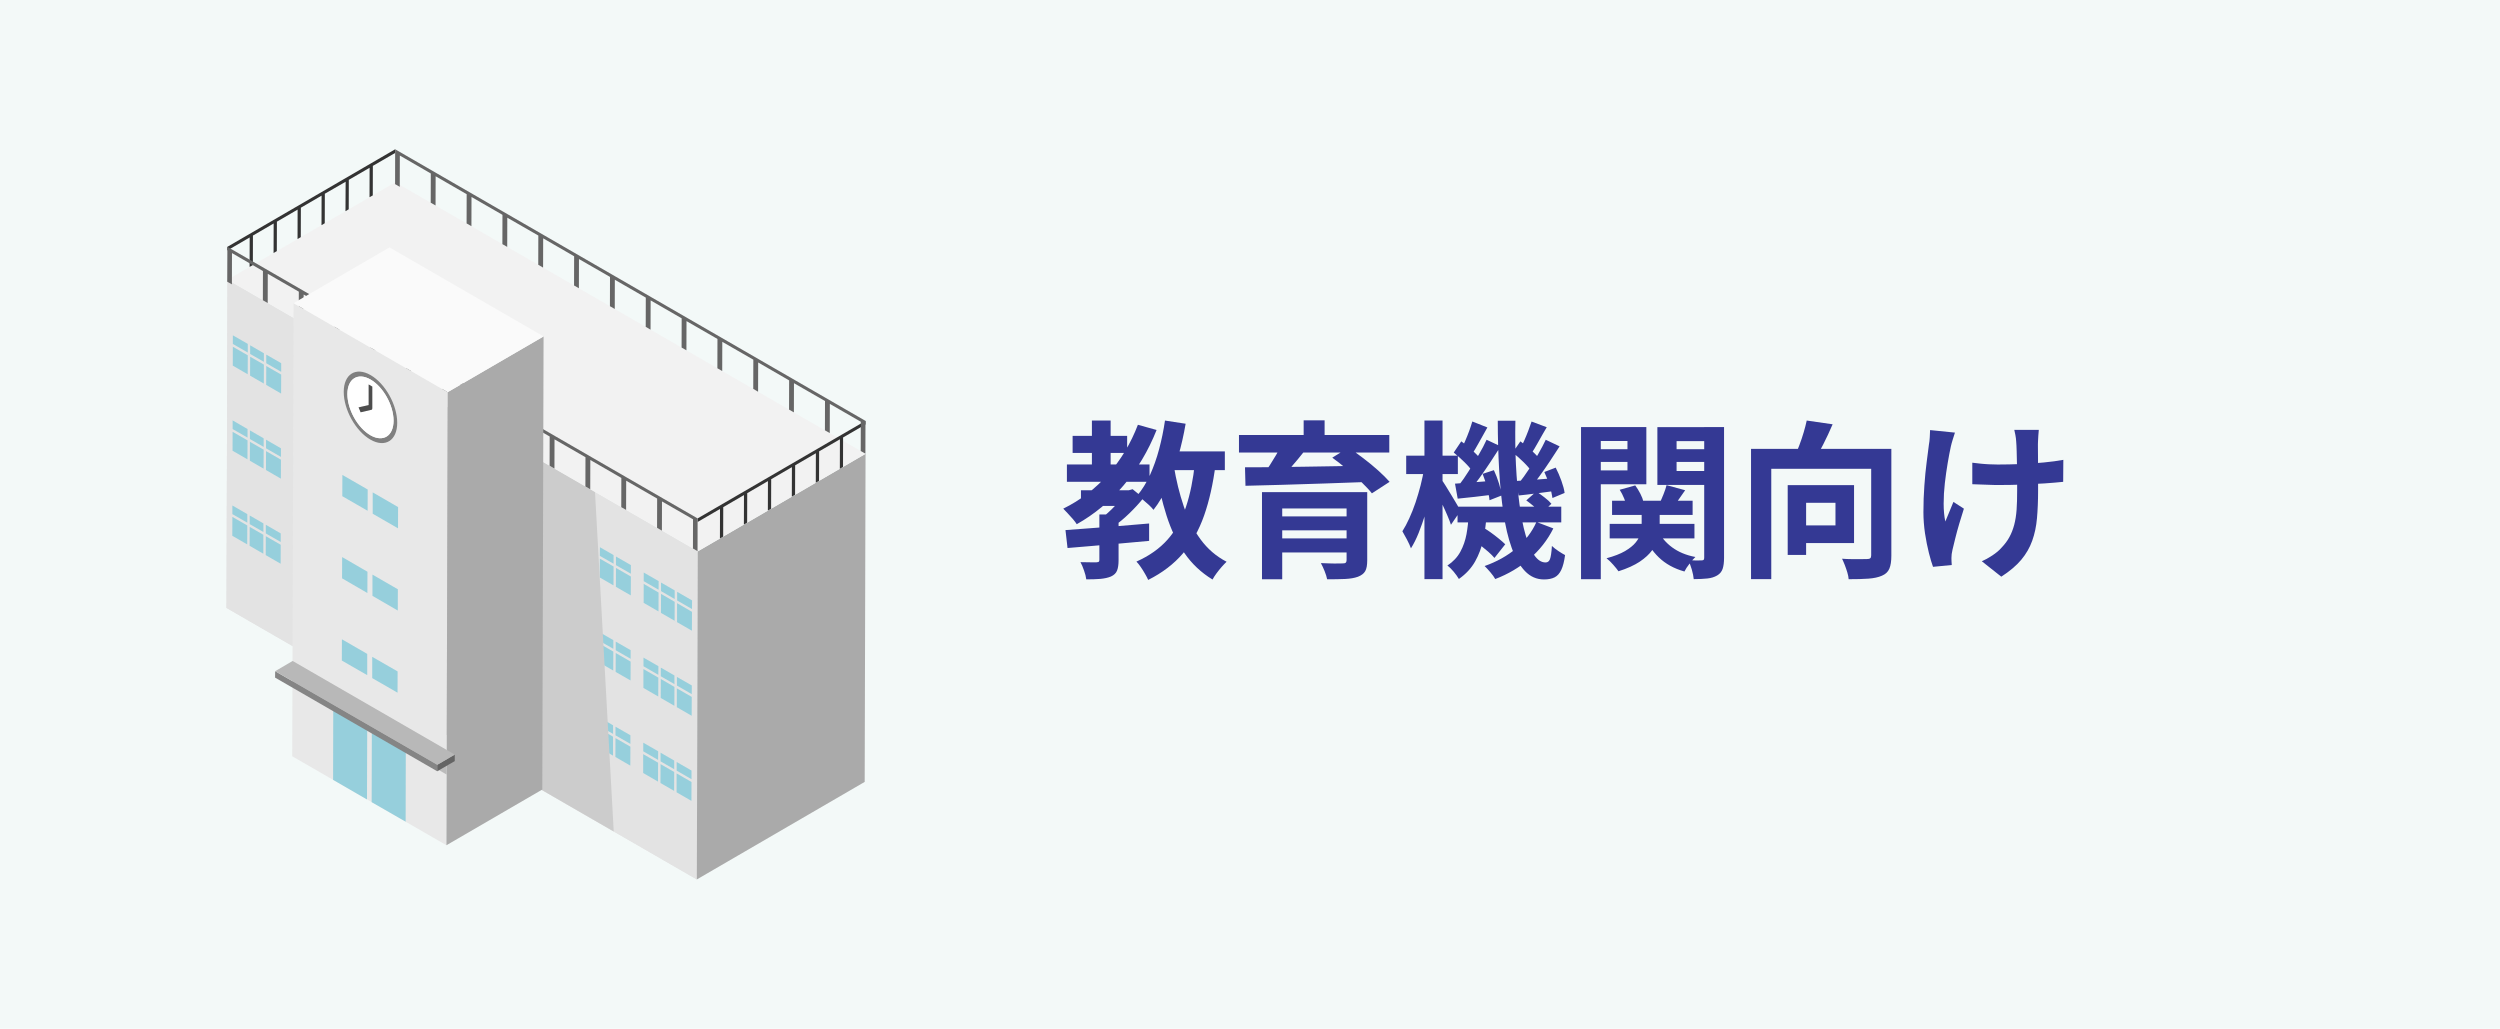 <?xml version="1.0" encoding="UTF-8"?>
<svg id="_レイヤー_2" data-name="レイヤー 2" xmlns="http://www.w3.org/2000/svg" viewBox="0 0 315 129.62">
  <defs>
    <style>
      .cls-1 {
        fill: #96cfdc;
      }

      .cls-2 {
        fill: gray;
      }

      .cls-3 {
        fill: #e3e3e3;
      }

      .cls-4 {
        fill: #aaa;
      }

      .cls-5 {
        fill: #4d4d4d;
      }

      .cls-6 {
        isolation: isolate;
      }

      .cls-7 {
        fill: #343994;
      }

      .cls-8 {
        fill: #fff;
      }

      .cls-9 {
        fill: #646464;
      }

      .cls-10 {
        fill: #666;
      }

      .cls-11 {
        fill: #f3f9f8;
      }

      .cls-12 {
        fill: #fafafa;
      }

      .cls-13 {
        fill: #bbb;
      }

      .cls-14 {
        fill: #b8b8b8;
      }

      .cls-15 {
        fill: #858585;
      }

      .cls-16 {
        fill: #f2f2f2;
      }

      .cls-17 {
        fill: #333;
      }

      .cls-18 {
        fill: #ccc;
        mix-blend-mode: multiply;
      }

      .cls-19 {
        fill: #e8e8e8;
      }
    </style>
  </defs>
  <g id="_レイヤー_1-2" data-name="レイヤー 1">
    <g>
      <rect class="cls-11" width="315" height="129.62"/>
      <g>
        <g>
          <path class="cls-7" d="M143.37,53.52l2.36.66c-1.05,2.64-2.44,4.96-4.16,6.98s-3.69,3.65-5.9,4.89c-.1-.17-.26-.38-.47-.63s-.43-.49-.66-.73-.42-.44-.57-.6c2.16-1.06,4.04-2.5,5.65-4.32,1.61-1.82,2.86-3.9,3.76-6.26ZM134.26,66.79c.89-.07,1.92-.15,3.07-.23,1.16-.09,2.38-.18,3.66-.28,1.28-.1,2.55-.21,3.8-.32v2.19c-1.19.11-2.4.22-3.64.33-1.23.11-2.42.21-3.55.31-1.14.1-2.16.18-3.09.26l-.26-2.26ZM134.43,58.52h10.41v2.19h-10.41v-2.19ZM135.15,54.92h6.87v2.15h-6.87v-2.15ZM138.54,64.82h2.4v5.77c0,.54-.06.97-.19,1.3-.13.33-.38.57-.77.75-.38.16-.83.25-1.33.3-.5.04-1.1.06-1.78.06-.04-.33-.13-.7-.28-1.11-.14-.41-.29-.77-.45-1.06.43.01.84.02,1.23.02h.79c.16-.01.26-.04.3-.08.04-.04.06-.12.06-.23v-5.7ZM136.2,61.77h6.04v1.98h-6.04v-1.98ZM137.58,52.99h2.36v6.62h-2.36v-6.62ZM141.71,61.77h.53l.47-.13,1.36,1.11c-.51.64-1.1,1.28-1.78,1.94s-1.34,1.21-2.01,1.66c-.13-.2-.32-.43-.56-.68-.25-.25-.46-.46-.63-.62.31-.25.64-.55.98-.88.34-.33.66-.68.95-1.03.29-.35.52-.67.69-.96v-.4ZM150.54,58.3l2.62.23c-.31,2.43-.79,4.56-1.44,6.42-.65,1.85-1.54,3.44-2.67,4.78-1.14,1.33-2.6,2.45-4.38,3.34-.08-.2-.21-.45-.38-.74-.17-.3-.35-.59-.55-.88-.2-.29-.38-.52-.55-.69,1.62-.72,2.93-1.65,3.93-2.78,1-1.13,1.77-2.5,2.31-4.11.54-1.61.91-3.46,1.13-5.56ZM146.79,52.99l2.6.4c-.24,1.4-.55,2.78-.94,4.12-.38,1.34-.83,2.58-1.34,3.73s-1.1,2.15-1.77,3c-.13-.17-.32-.37-.56-.6-.25-.23-.51-.45-.78-.68-.27-.23-.5-.4-.7-.53.61-.72,1.14-1.58,1.6-2.58.45-1,.84-2.09,1.15-3.26s.56-2.37.74-3.61ZM147.9,58.71c.3,1.8.71,3.49,1.25,5.08.53,1.58,1.24,2.97,2.12,4.17.88,1.2,1.97,2.14,3.28,2.82-.18.17-.39.39-.62.65-.23.26-.44.53-.65.81-.21.28-.37.54-.5.78-1.43-.87-2.61-1.98-3.54-3.33s-1.68-2.93-2.25-4.71c-.57-1.79-1.03-3.75-1.38-5.87l2.3-.38ZM146.5,56.88h7.83v2.36h-7.83v-2.36Z"/>
          <path class="cls-7" d="M156.11,54.81h18.94v2.21h-18.94v-2.21ZM156.86,58.88c.98,0,2.08,0,3.32-.02,1.23-.01,2.54-.03,3.93-.05,1.38-.02,2.8-.05,4.26-.07,1.45-.03,2.89-.06,4.31-.08l-.13,2.06c-1.86.07-3.74.14-5.64.2-1.9.06-3.71.12-5.42.17-1.71.05-3.23.09-4.56.12l-.06-2.32ZM159.01,62.01h11.47v2.06h-8.92v8.92h-2.55v-10.98ZM161.41,56.16l2.89.75c-.51.65-1.04,1.29-1.6,1.93-.55.63-1.04,1.17-1.47,1.61l-2.04-.7c.27-.34.54-.72.81-1.14.27-.42.53-.84.78-1.27s.46-.82.63-1.17ZM160.56,65.07h10.06v1.75h-10.06v-1.75ZM160.56,67.84h10.04v1.77h-10.04v-1.77ZM164.26,52.96h2.64v2.98h-2.64v-2.98ZM169.67,62.01h2.6v8.6c0,.6-.08,1.05-.25,1.35-.17.3-.48.54-.92.71-.44.16-.98.25-1.62.28-.64.03-1.39.04-2.26.04-.06-.3-.16-.64-.32-1.03-.16-.39-.31-.73-.47-1.01.35.01.72.03,1.11.04.38.01.73.02,1.03.01.31,0,.51-.01.61-.01.2,0,.33-.03.39-.1.06-.06.1-.17.1-.31v-8.58ZM167.86,57.67l2.06-1.28c.58.4,1.2.85,1.86,1.35.66.5,1.28,1.01,1.86,1.53.58.52,1.06,1,1.45,1.44l-2.23,1.45c-.34-.43-.79-.9-1.34-1.44-.55-.53-1.15-1.07-1.8-1.61s-1.27-1.02-1.86-1.45Z"/>
          <path class="cls-7" d="M179.44,59.03l1.32.45c-.13.82-.29,1.69-.49,2.59-.2.9-.43,1.78-.68,2.65s-.54,1.67-.84,2.43c-.3.75-.63,1.4-.97,1.94-.11-.31-.28-.68-.5-1.1-.22-.42-.42-.77-.58-1.05.3-.47.59-1.01.87-1.63.28-.62.55-1.28.79-2,.24-.72.45-1.44.64-2.17.18-.73.33-1.43.45-2.1ZM177.18,57.41h6.51v2.32h-6.51v-2.32ZM179.48,52.99h2.28v19.98h-2.28v-19.98ZM181.63,60.43c.11.14.28.39.51.76.23.36.47.76.73,1.19.26.43.5.83.71,1.19.21.36.36.62.45.78l-1.21,1.77c-.1-.31-.24-.68-.43-1.12s-.38-.88-.6-1.34-.42-.89-.62-1.3c-.2-.4-.35-.73-.47-.99l.92-.94ZM185.05,64.88h2.26c-.07,1.08-.21,2.11-.42,3.11-.21.99-.55,1.91-1.03,2.76s-1.16,1.58-2.04,2.2c-.16-.27-.37-.57-.65-.91-.28-.33-.54-.59-.8-.78.72-.48,1.27-1.06,1.64-1.75.37-.68.62-1.42.77-2.21.14-.79.23-1.6.28-2.43ZM183.18,57.01l.94-1.4c.44.31.9.68,1.37,1.11.47.43.83.81,1.07,1.15l-1,1.58c-.23-.35-.57-.76-1.04-1.22-.47-.46-.92-.86-1.34-1.2ZM183.33,60.94c.64-.04,1.37-.1,2.2-.16.83-.06,1.69-.13,2.59-.2l.04,1.74c-.78.1-1.55.19-2.31.28-.76.08-1.49.16-2.18.23l-.34-1.89ZM183.65,63.84h13.07v1.98h-13.07v-1.98ZM187.31,55.41l1.77.83c-.4.62-.82,1.28-1.28,1.97-.45.69-.91,1.35-1.36,1.98-.45.63-.89,1.19-1.3,1.67l-1.32-.72c.4-.51.81-1.1,1.23-1.77s.84-1.35,1.25-2.04.74-1.33,1.01-1.92ZM185.52,53.11l1.89.75c-.34.6-.68,1.21-1.03,1.84s-.66,1.17-.95,1.61l-1.36-.6c.17-.33.35-.7.53-1.12s.36-.85.52-1.29c.16-.44.29-.84.39-1.19ZM185.4,67.88l1.28-1.53c.35.2.72.43,1.1.7s.73.54,1.06.81c.33.27.61.51.82.72l-1.36,1.72c-.2-.24-.46-.5-.79-.79-.33-.28-.67-.57-1.04-.86s-.72-.55-1.06-.78ZM186.8,59.71l1.43-.47c.24.51.45,1.07.64,1.67.18.6.3,1.11.34,1.52l-1.53.6c-.04-.44-.15-.97-.31-1.6-.16-.62-.35-1.2-.56-1.72ZM193.59,65.77l2.13.81c-.74,1.48-1.74,2.75-3,3.83-1.26,1.08-2.7,1.93-4.32,2.55-.13-.24-.33-.52-.61-.85-.28-.33-.52-.59-.73-.79,1.53-.54,2.86-1.28,3.99-2.23,1.13-.95,1.98-2.06,2.54-3.32ZM188.71,53.01h2.23c-.04,1.94-.02,3.8.07,5.58.09,1.77.24,3.41.44,4.91.2,1.5.45,2.79.77,3.89.31,1.1.68,1.96,1.1,2.56.42.61.89.92,1.42.92.26,0,.44-.13.55-.4s.2-.83.25-1.68c.24.23.52.44.83.65.31.21.59.37.83.5-.11.81-.27,1.43-.48,1.87-.21.44-.48.75-.83.93-.35.18-.8.27-1.35.27-.92,0-1.72-.35-2.39-1.05-.67-.7-1.23-1.68-1.68-2.94-.45-1.25-.79-2.72-1.04-4.4s-.43-3.5-.54-5.47-.17-4-.17-6.12ZM190.61,57.01l.96-1.4c.44.31.9.68,1.37,1.11s.83.81,1.05,1.15l-.98,1.58c-.23-.35-.57-.76-1.04-1.22-.47-.46-.92-.86-1.36-1.2ZM190.99,60.6c.65-.03,1.38-.07,2.19-.14.81-.06,1.66-.13,2.55-.2l.04,1.62c-.78.1-1.54.2-2.28.3-.74.1-1.45.18-2.13.25l-.38-1.83ZM194.76,55.41l1.75.83c-.38.6-.79,1.22-1.22,1.87s-.87,1.28-1.3,1.87c-.43.6-.84,1.12-1.22,1.58l-1.34-.75c.38-.47.78-1.02,1.19-1.65.41-.63.81-1.28,1.19-1.94.38-.66.7-1.27.96-1.82ZM192.97,53.11l1.92.72c-.35.6-.71,1.21-1.05,1.83s-.66,1.15-.95,1.58l-1.36-.62c.17-.33.34-.69.52-1.1.18-.4.35-.82.51-1.24s.3-.82.42-1.17ZM192.31,63.05l1.26-1.11c.34.21.7.46,1.06.75.37.28.65.55.85.79l-1.32,1.21c-.18-.24-.46-.52-.82-.83-.36-.31-.71-.58-1.03-.81ZM194.59,59.47l1.43-.55c.27.53.51,1.08.72,1.67.21.59.35,1.1.4,1.52l-1.53.64c-.06-.44-.18-.97-.37-1.58-.19-.62-.41-1.18-.65-1.69Z"/>
          <path class="cls-7" d="M199.21,53.81h2.49v19.17h-2.49v-19.17ZM200.48,56.6h5.34v1.6h-5.34v-1.6ZM200.72,53.81h6.72v7.21h-6.72v-1.75h4.34v-3.7h-4.34v-1.77ZM206.84,63.96h2.28v2.3c0,.5-.07,1.01-.2,1.53-.14.53-.38,1.04-.75,1.54-.36.5-.88.98-1.56,1.44-.68.45-1.57.86-2.68,1.21-.16-.23-.38-.5-.67-.83s-.57-.6-.84-.81c.96-.25,1.74-.56,2.33-.9.59-.35,1.04-.71,1.34-1.08.31-.38.51-.75.61-1.12.1-.37.15-.72.15-1.04v-2.23ZM202.82,66.01h10.68v1.83h-10.68v-1.83ZM203.12,63.09h10.15v1.79h-10.15v-1.79ZM204.08,61.71l1.96-.55c.23.31.44.66.64,1.04.2.38.33.73.4,1.04l-2.09.6c-.07-.3-.19-.64-.35-1.04s-.35-.76-.56-1.09ZM208.91,66.82c.38.84.97,1.55,1.77,2.14s1.77,1,2.94,1.22c-.23.21-.48.5-.75.86-.28.36-.49.68-.63.97-1.31-.37-2.38-.96-3.23-1.78-.85-.82-1.5-1.82-1.94-3.01l1.85-.4ZM216.04,53.81v1.77h-4.79v3.77h4.79v1.75h-7.21v-7.28h7.21ZM209.99,61.13l2.34.64c-.3.41-.58.81-.84,1.2-.26.39-.5.73-.71,1.03l-1.68-.58c.17-.34.34-.73.51-1.16.17-.43.3-.81.38-1.14ZM210.29,56.6h5.36v1.6h-5.36v-1.6ZM214.72,53.81h2.51v16.47c0,.58-.06,1.05-.18,1.4-.12.35-.35.63-.69.83-.34.2-.75.33-1.23.38s-1.06.08-1.72.08c-.03-.34-.11-.74-.24-1.2-.14-.46-.28-.85-.44-1.18.34.01.68.02,1.01.03.33,0,.55,0,.65-.01.14,0,.23-.03.28-.08.04-.06.06-.15.06-.28v-16.45Z"/>
          <path class="cls-7" d="M220.63,56.56h16.02v2.51h-13.47v13.9h-2.55v-16.41ZM225.25,61.13h2.32v8.79h-2.32v-8.79ZM227.66,52.99l3.25.47c-.37.87-.76,1.71-1.18,2.53-.42.82-.8,1.52-1.14,2.08l-2.47-.53c.2-.44.4-.92.6-1.45.2-.52.38-1.06.54-1.6s.29-1.04.39-1.51ZM226.25,61.13h7.36v7.3h-7.36v-2.23h5.02v-2.85h-5.02v-2.21ZM235.76,56.56h2.55v13.47c0,.68-.08,1.22-.25,1.62s-.48.7-.94.89c-.45.2-1.02.32-1.7.37s-1.51.07-2.49.07c-.01-.24-.07-.52-.16-.83-.09-.31-.2-.62-.32-.94-.12-.31-.24-.58-.35-.81.43.03.85.05,1.27.05.42,0,.8,0,1.14,0s.58-.01.72-.01c.2,0,.34-.03.42-.1.08-.06.12-.19.12-.37v-13.43Z"/>
          <path class="cls-7" d="M246.32,54.52c-.08.26-.18.55-.28.88-.1.33-.18.61-.23.84-.13.58-.26,1.28-.4,2.1s-.26,1.66-.36,2.54c-.1.88-.15,1.74-.15,2.58s.07,1.59.21,2.25c.14-.33.3-.72.49-1.18s.36-.89.53-1.29l1.32.85c-.2.61-.39,1.24-.58,1.88s-.36,1.26-.5,1.83c-.14.58-.26,1.07-.36,1.48-.04.16-.07.34-.1.54-.02.21-.03.37-.03.5,0,.1,0,.23.01.4,0,.17.02.33.03.47l-2.36.23c-.16-.42-.33-1.01-.52-1.75-.19-.75-.35-1.57-.49-2.47-.13-.9-.2-1.79-.2-2.67,0-1.16.04-2.28.12-3.36s.17-2.06.29-2.95.21-1.61.28-2.18c.06-.3.09-.61.11-.95.01-.33.03-.63.04-.9l3.15.32ZM248.51,58.3c.34.04.69.08,1.04.12s.71.06,1.07.08c.36.02.73.03,1.1.03.92,0,1.89-.02,2.89-.06,1.01-.04,1.98-.11,2.92-.2.94-.09,1.75-.2,2.45-.33l-.02,2.77c-.67.07-1.45.14-2.36.2-.91.06-1.86.11-2.86.15s-1.98.05-2.95.05c-.3,0-.64,0-1.02-.02-.38-.01-.77-.03-1.15-.04-.38-.01-.75-.03-1.11-.04v-2.7ZM256.89,54.16c-.03.23-.05.46-.06.71s-.03.49-.04.73c-.01.2-.02.5-.01.9,0,.4.01.86.01,1.36v1.53c0,.52,0,1,.01,1.44,0,.44,0,.78,0,1.02,0,1.26-.05,2.41-.14,3.44-.09,1.03-.29,1.98-.6,2.84-.31.87-.77,1.67-1.38,2.4s-1.46,1.45-2.52,2.13l-2.45-1.94c.4-.17.84-.42,1.32-.73.48-.32.87-.64,1.15-.97.41-.43.75-.87,1-1.34.26-.47.46-.99.61-1.55.15-.57.25-1.2.3-1.89.05-.69.07-1.5.07-2.4v-1.45c0-.58,0-1.18-.02-1.81-.01-.62-.03-1.2-.04-1.73-.01-.53-.04-.94-.06-1.22-.01-.27-.05-.54-.1-.81-.05-.27-.1-.49-.14-.66h3.09Z"/>
        </g>
        <g>
          <g class="cls-6">
            <g>
              <polygon class="cls-3" points="87.92 69.47 87.8 110.81 28.54 76.6 28.66 35.25 87.92 69.47"/>
              <polygon class="cls-3" points="87.92 69.47 87.8 110.81 28.54 76.6 28.66 35.25 87.92 69.47"/>
              <g>
                <polygon class="cls-1" points="33.55 45.77 35.43 46.85 35.43 45.76 33.55 44.68 33.55 45.77"/>
                <polygon class="cls-1" points="31.52 44.95 31.51 47.33 31.21 47.16 31.22 44.77 29.34 43.69 29.34 43.34 31.22 44.42 31.22 43.33 29.34 42.25 29.33 46.07 33.24 48.33 33.25 45.94 31.52 44.95"/>
                <polygon class="cls-1" points="33.25 45.59 33.25 44.51 31.52 43.51 31.52 44.6 33.25 45.59"/>
                <polygon class="cls-1" points="33.54 48.5 35.42 49.59 35.43 47.2 33.55 46.12 33.54 48.5"/>
                <polygon class="cls-1" points="41.25 52.95 43.12 54.03 43.13 51.65 41.25 50.57 41.25 52.95"/>
                <polygon class="cls-1" points="40.95 50.39 39.23 49.4 39.22 51.78 41.13 52.88 40.94 52.77 40.95 50.39"/>
                <polygon class="cls-1" points="38.92 49.22 37.05 48.14 37.05 47.79 38.92 48.87 38.93 47.78 37.05 46.7 37.04 50.52 39.19 51.76 38.91 51.6 38.92 49.22"/>
                <polygon class="cls-1" points="40.95 50.04 40.95 48.95 39.23 47.96 39.23 49.05 40.95 50.04"/>
                <polygon class="cls-1" points="41.26 50.22 43.13 51.3 43.14 50.21 41.26 49.13 41.26 50.22"/>
                <polygon class="cls-1" points="48.66 54.49 48.66 53.4 46.93 52.41 46.93 53.49 48.66 54.49"/>
                <polygon class="cls-1" points="48.95 57.4 50.83 58.48 50.84 56.1 48.96 55.02 48.95 57.4"/>
                <polygon class="cls-1" points="48.66 54.84 46.93 53.84 46.92 56.23 48.87 57.35 48.65 57.22 48.66 54.84"/>
                <polygon class="cls-1" points="50.84 55.75 50.84 54.66 48.96 53.58 48.96 54.67 50.84 55.75"/>
                <polygon class="cls-1" points="44.74 54.97 45.74 55.54 46.73 56.12 46.62 56.05 46.63 53.67 44.75 52.58 44.75 52.24 46.63 53.32 46.63 52.23 45.75 51.72 44.75 51.15 44.74 54.97"/>
                <polygon class="cls-1" points="85.01 75.48 85.01 74.39 83.29 73.4 83.29 74.48 85.01 75.48"/>
                <polygon class="cls-1" points="81.11 73.57 81.11 73.23 82.98 74.31 82.99 73.22 81.11 72.14 81.1 75.96 82.97 77.04 82.98 74.66 81.11 73.57"/>
                <polygon class="cls-1" points="85.31 78.39 85 78.21 85.01 75.83 83.29 74.83 83.28 77.22 83.1 77.12 87.18 79.47 87.19 77.09 85.31 76 85.31 78.39"/>
                <polygon class="cls-1" points="85.32 75.66 87.19 76.74 87.2 75.65 85.32 74.57 85.32 75.66"/>
                <polygon class="cls-1" points="75.58 70.39 75.57 72.77 75.41 72.67 77.3 73.76 77.31 71.38 75.58 70.39"/>
                <polygon class="cls-1" points="77.61 71.21 79.49 72.29 79.49 71.2 77.61 70.12 77.61 71.21"/>
                <polygon class="cls-1" points="77.6 73.94 77.43 73.84 79.48 75.02 79.49 72.64 77.61 71.56 77.6 73.94"/>
                <polygon class="cls-1" points="77.31 71.03 77.31 69.94 75.59 68.95 75.58 70.04 77.31 71.03"/>
                <polygon class="cls-1" points="73.4 69.13 73.39 71.51 75.27 72.59 75.28 70.21 73.4 69.13"/>
                <polygon class="cls-1" points="75.28 69.86 75.28 68.77 73.4 67.69 73.4 68.85 73.4 68.78 75.28 69.86"/>
                <polygon class="cls-1" points="69.9 69.49 69.81 69.44 70.78 70 71.78 70.58 71.78 68.19 69.9 67.11 69.9 69.49"/>
                <polygon class="cls-1" points="69.91 66.76 71.78 67.84 71.79 66.75 70.79 66.18 69.91 65.67 69.91 66.76"/>
                <polygon class="cls-1" points="65.7 64.68 65.69 67.06 67.57 68.14 67.57 65.76 65.7 64.68"/>
                <polygon class="cls-1" points="67.88 65.94 67.87 68.32 69.59 69.32 69.6 66.93 67.88 65.94"/>
                <polygon class="cls-1" points="69.6 66.58 69.61 65.5 67.88 64.5 67.88 65.59 69.6 66.58"/>
                <polygon class="cls-1" points="67.57 65.41 67.58 64.32 65.7 63.24 65.7 64.4 65.7 64.33 67.57 65.41"/>
                <polygon class="cls-1" points="33.51 59.22 33.21 59.05 33.22 56.66 31.49 55.67 31.48 58.05 31.18 57.88 31.19 55.49 29.31 54.41 29.3 56.79 35.39 60.31 35.4 57.92 33.52 56.84 33.51 59.22"/>
                <polygon class="cls-1" points="31.19 54.06 29.31 52.97 29.31 54.06 31.19 55.14 31.19 54.06"/>
                <polygon class="cls-1" points="33.22 56.31 33.22 55.23 31.49 54.23 31.49 55.32 33.22 56.31"/>
                <polygon class="cls-1" points="33.52 56.49 35.4 57.57 35.4 56.49 33.52 55.4 33.52 56.49"/>
                <polygon class="cls-1" points="41.22 63.67 43.09 64.75 43.1 62.37 41.22 61.29 41.22 63.67"/>
                <polygon class="cls-1" points="41.23 60.94 43.1 62.02 43.1 60.93 41.23 59.85 41.23 60.94"/>
                <polygon class="cls-1" points="38.9 58.5 37.02 57.42 37.02 58.51 38.89 59.59 38.9 58.5"/>
                <polygon class="cls-1" points="40.92 60.76 40.92 59.68 39.2 58.68 39.2 59.77 40.92 60.76"/>
                <polygon class="cls-1" points="40.92 61.11 39.2 60.12 39.19 62.5 38.88 62.32 38.89 59.94 37.01 58.86 37.01 61.24 41.21 63.67 40.91 63.5 40.92 61.11"/>
                <polygon class="cls-1" points="44.71 65.69 45.71 66.27 46.59 66.77 46.6 64.39 44.72 63.31 44.72 62.96 46.6 64.04 46.6 62.95 45.72 62.45 44.72 61.87 44.71 65.69"/>
                <polygon class="cls-1" points="48.62 65.56 46.9 64.56 46.89 66.95 48.77 68.03 48.62 67.94 48.62 65.56"/>
                <polygon class="cls-1" points="48.63 65.21 48.63 64.12 46.9 63.13 46.9 64.22 48.63 65.21"/>
                <polygon class="cls-1" points="50.81 66.47 50.81 65.38 48.93 64.3 48.93 65.39 50.81 66.47"/>
                <polygon class="cls-1" points="48.92 68.12 50.8 69.2 50.81 66.82 48.93 65.74 48.92 68.12"/>
                <polygon class="cls-1" points="83.26 85.55 83.25 87.94 84.97 88.93 84.98 86.55 83.26 85.55"/>
                <polygon class="cls-1" points="85.28 89.11 85.15 89.03 87.15 90.19 87.16 87.81 85.28 86.73 85.28 89.11"/>
                <polygon class="cls-1" points="85.29 86.38 87.16 87.46 87.17 86.37 85.29 85.29 85.29 86.38"/>
                <polygon class="cls-1" points="84.98 86.2 84.98 85.11 83.26 84.12 83.26 85.21 84.98 86.2"/>
                <polygon class="cls-1" points="81.07 84.3 81.07 86.68 82.94 87.76 82.95 85.38 81.07 84.3"/>
                <polygon class="cls-1" points="82.95 85.03 82.96 83.94 81.08 82.86 81.08 84.02 81.08 83.95 82.95 85.03"/>
                <polygon class="cls-1" points="75.25 80.58 75.25 79.49 73.37 78.41 73.37 79.58 73.37 79.5 75.25 80.58"/>
                <polygon class="cls-1" points="77.58 81.93 79.46 83.01 79.46 81.92 77.58 80.84 77.58 81.93"/>
                <polygon class="cls-1" points="75.25 80.93 73.37 79.85 73.36 82.23 75.31 83.35 75.24 83.31 75.25 80.93"/>
                <polygon class="cls-1" points="75.55 81.11 75.54 83.49 77.27 84.49 77.28 82.1 75.55 81.11"/>
                <polygon class="cls-1" points="77.28 81.75 77.28 80.66 75.56 79.67 75.55 80.76 77.28 81.75"/>
                <polygon class="cls-1" points="77.57 84.66 79.45 85.74 79.46 83.36 77.58 82.28 77.57 84.66"/>
                <polygon class="cls-1" points="69.57 77.3 69.57 76.22 67.85 75.22 67.85 76.31 69.57 77.3"/>
                <polygon class="cls-1" points="67.85 76.66 67.84 79.04 69.56 80.04 69.57 77.65 67.85 76.66"/>
                <polygon class="cls-1" points="69.87 80.21 70.75 80.72 71.74 81.3 71.75 78.91 69.87 77.83 69.87 80.21"/>
                <polygon class="cls-1" points="69.88 77.48 71.75 78.56 71.76 77.48 70.76 76.9 69.88 76.39 69.88 77.48"/>
                <polygon class="cls-1" points="65.67 75.4 65.67 75.05 67.54 76.13 67.55 75.05 65.67 73.96 65.66 77.78 67.54 78.87 67.54 76.48 65.67 75.4"/>
                <polygon class="cls-1" points="31.16 65.86 31.16 64.78 29.28 63.69 29.28 64.85 29.28 64.78 31.16 65.86"/>
                <polygon class="cls-1" points="33.19 67.03 33.19 65.95 31.46 64.95 31.46 66.04 33.19 67.03"/>
                <polygon class="cls-1" points="33.48 69.94 33.18 69.77 33.18 67.38 31.46 66.39 31.45 68.77 31.15 68.6 31.16 66.21 29.28 65.13 29.27 67.51 35.36 71.03 35.37 68.64 33.49 67.56 33.48 69.94"/>
                <polygon class="cls-1" points="33.49 67.21 35.37 68.29 35.37 67.21 33.49 66.12 33.49 67.21"/>
                <polygon class="cls-1" points="41.19 74.39 40.88 74.22 40.89 71.83 39.17 70.84 39.16 73.22 38.85 73.05 38.86 70.66 36.98 69.58 36.98 71.96 43.06 75.48 43.07 73.09 41.19 72.01 41.19 74.39"/>
                <polygon class="cls-1" points="40.89 71.48 40.89 70.4 39.17 69.4 39.17 70.49 40.89 71.48"/>
                <polygon class="cls-1" points="41.19 71.66 43.07 72.74 43.07 71.66 41.2 70.57 41.19 71.66"/>
                <polygon class="cls-1" points="38.86 70.31 38.86 69.22 36.99 68.14 36.99 69.3 36.99 69.23 38.86 70.31"/>
                <polygon class="cls-1" points="48.6 75.93 48.6 74.84 46.87 73.85 46.87 74.94 48.6 75.93"/>
                <polygon class="cls-1" points="50.78 77.19 50.78 76.1 48.9 75.02 48.9 76.11 50.78 77.19"/>
                <polygon class="cls-1" points="44.69 73.68 46.57 74.76 46.57 73.67 45.69 73.17 44.69 72.59 44.69 73.68"/>
                <polygon class="cls-1" points="48.89 78.84 48.59 78.66 48.59 76.28 46.87 75.29 46.86 77.67 46.56 77.49 46.57 75.11 44.69 74.03 44.68 76.41 45.68 76.99 50.77 79.92 50.78 77.54 48.9 76.46 48.89 78.84"/>
                <polygon class="cls-1" points="83.23 96.28 83.22 98.66 84.94 99.65 84.95 97.27 83.23 96.28"/>
                <polygon class="cls-1" points="82.92 96.1 81.04 95.02 81.04 97.4 82.94 98.5 82.91 98.48 82.92 96.1"/>
                <polygon class="cls-1" points="85.25 99.83 87.12 100.91 87.13 98.53 85.25 97.45 85.25 99.83"/>
                <polygon class="cls-1" points="85.26 97.1 87.13 98.18 87.13 97.09 85.26 96.01 85.26 97.1"/>
                <polygon class="cls-1" points="82.92 95.75 82.93 94.66 81.05 93.58 81.05 94.74 81.05 94.67 82.92 95.75"/>
                <polygon class="cls-1" points="84.95 96.92 84.95 95.83 83.23 94.84 83.23 95.93 84.95 96.92"/>
                <polygon class="cls-1" points="73.34 90.57 73.34 90.22 75.22 91.3 75.22 90.21 73.34 89.13 73.33 92.95 75.21 94.03 75.22 91.65 73.34 90.57"/>
                <polygon class="cls-1" points="77.25 92.47 77.25 91.39 75.52 90.39 75.52 91.48 77.25 92.47"/>
                <polygon class="cls-1" points="77.55 92.65 79.43 93.73 79.43 92.64 77.55 91.56 77.55 92.65"/>
                <polygon class="cls-1" points="77.54 95.38 79.42 96.47 79.43 94.08 77.55 93 77.54 95.38"/>
                <polygon class="cls-1" points="75.52 91.83 75.51 94.21 77.24 95.21 77.24 92.82 75.52 91.83"/>
                <polygon class="cls-1" points="65.63 86.12 65.64 85.77 67.51 86.85 67.52 85.77 65.64 84.68 65.63 88.5 67.5 89.59 67.51 87.2 65.63 86.12"/>
                <polygon class="cls-1" points="67.82 87.38 67.81 89.76 69.53 90.76 69.54 88.37 67.82 87.38"/>
                <polygon class="cls-1" points="69.54 88.02 69.54 86.94 67.82 85.94 67.82 87.03 69.54 88.02"/>
                <polygon class="cls-1" points="69.84 90.93 70.72 91.44 71.71 92.02 71.72 89.63 69.84 88.55 69.84 90.93"/>
                <polygon class="cls-1" points="69.85 88.2 71.72 89.28 71.73 88.2 70.73 87.62 69.85 87.11 69.85 88.2"/>
              </g>
              <polygon class="cls-18" points="74.97 61.99 51.13 48.23 51.13 89.64 77.33 104.77 74.97 61.99"/>
            </g>
            <polygon class="cls-4" points="87.92 69.47 109.06 57.18 108.95 98.52 87.8 110.81 87.92 69.47"/>
            <polygon class="cls-16" points="28.66 35.25 49.81 22.97 109.06 57.18 87.92 69.47 28.66 35.25"/>
          </g>
          <g class="cls-6">
            <polygon class="cls-17" points="46.98 20.9 49.79 19.27 49.79 18.81 28.65 31.1 28.64 31.56 31.46 29.92 31.45 33.63 31.86 33.4 31.87 29.68 34.48 28.16 34.47 31.88 34.88 31.64 34.89 27.93 37.5 26.41 37.49 30.12 37.9 29.88 37.91 26.17 40.52 24.65 40.51 28.37 40.92 28.13 40.93 24.41 43.55 22.9 43.53 26.61 43.94 26.37 43.95 22.66 46.57 21.14 46.56 24.85 46.97 24.62 46.98 20.9"/>
            <polygon class="cls-17" points="87.9 65.32 87.9 65.77 90.72 64.13 90.71 67.85 91.12 67.61 91.13 63.9 93.74 62.38 93.73 66.09 94.14 65.85 94.15 62.14 96.76 60.62 96.75 64.33 97.16 64.1 97.17 60.38 99.78 58.86 99.77 62.58 100.18 62.34 100.19 58.63 102.8 57.11 102.79 60.82 103.2 60.59 103.21 56.87 105.83 55.35 105.82 59.07 106.22 58.83 106.23 55.12 109.05 53.48 109.05 53.03 87.9 65.32"/>
            <polygon class="cls-10" points="109.05 53.03 49.79 18.81 49.78 23.2 50.37 23.54 50.37 23.29 49.81 22.97 50.37 23.29 50.38 19.6 54.28 21.86 54.27 25.54 54.88 25.89 54.89 22.21 58.8 24.47 58.79 28.15 59.4 28.5 59.41 24.82 63.31 27.07 63.3 30.76 63.91 31.11 63.92 27.43 67.83 29.68 67.82 33.36 68.43 33.72 68.44 30.03 72.34 32.29 72.33 35.97 72.94 36.32 72.95 32.64 76.86 34.89 76.85 38.58 77.46 38.93 77.47 35.25 81.37 37.5 81.36 41.18 81.97 41.54 81.98 37.85 85.89 40.11 85.88 43.79 86.49 44.14 86.5 40.46 90.4 42.71 90.39 46.4 91 46.75 91.01 43.07 94.92 45.32 94.91 49 95.52 49.36 95.53 45.67 99.43 47.93 99.42 51.61 100.03 51.96 100.04 48.28 103.95 50.53 103.94 54.22 104.55 54.57 104.56 50.89 108.46 53.14 108.45 56.83 109.04 57.16 109.05 53.03"/>
            <polygon class="cls-10" points="87.9 65.32 28.65 31.1 28.63 35.49 29.22 35.83 29.22 35.58 28.66 35.25 29.22 35.58 29.23 31.89 33.13 34.15 33.12 37.83 33.73 38.18 33.74 34.5 37.65 36.75 37.64 40.44 38.25 40.79 38.26 37.11 42.16 39.36 42.15 43.05 42.76 43.4 42.78 39.71 46.68 41.97 46.67 45.65 47.28 46 47.29 42.32 51.19 44.58 51.18 48.26 51.8 48.61 51.81 44.93 55.71 47.18 55.7 50.87 56.31 51.22 56.32 47.54 60.23 49.79 60.21 53.47 60.83 53.83 60.84 50.14 64.74 52.4 64.73 56.08 65.34 56.43 65.35 52.75 69.26 55 69.25 58.69 69.86 59.04 69.87 55.36 73.77 57.61 73.76 61.29 74.37 61.65 74.38 57.96 78.29 60.22 78.28 63.9 78.89 64.25 78.9 60.57 82.8 62.82 82.79 66.51 83.4 66.86 83.41 63.18 87.32 65.43 87.31 69.11 87.89 69.45 87.9 65.32"/>
          </g>
          <g class="cls-6">
            <g>
              <polygon class="cls-19" points="56.41 49.41 56.25 106.5 36.82 95.29 36.99 38.2 56.41 49.41"/>
              <g>
                <g>
                  <path class="cls-2" d="M46.67,55.39c1.86,1.07,3.38.12,3.38-2.12,0-2.24-1.5-4.94-3.36-6.01-1.86-1.07-3.38-.12-3.38,2.12,0,2.24,1.5,4.94,3.36,6.01ZM46.69,47.82c1.6.93,2.9,3.25,2.9,5.19,0,1.93-1.31,2.75-2.92,1.83-1.6-.93-2.9-3.25-2.9-5.19,0-1.93,1.31-2.75,2.92-1.83Z"/>
                  <path class="cls-8" d="M46.69,47.82c-1.6-.93-2.91-.1-2.92,1.83,0,1.93,1.29,4.26,2.9,5.19,1.6.93,2.91.1,2.92-1.83,0-1.93-1.29-4.26-2.9-5.19ZM46.91,51.46c0,.09-.04.16-.1.17l-1.37.32-.13-.31h0s0,0,0,0l-.13-.31.3-.07.97-.22v-1.95s0-.65,0-.65l.46.27v2.75Z"/>
                  <path class="cls-5" d="M46.91,51.46v-2.75s-.46-.27-.46-.27v.65s0,1.95,0,1.95l-.97.22-.3.07.13.31h0s.13.31.13.31l1.37-.32c.06-.01.1-.08.1-.17Z"/>
                </g>
                <polygon class="cls-1" points="46.33 61.68 43.14 59.84 43.13 62.52 46.32 64.36 46.33 61.68"/>
                <polygon class="cls-1" points="46.96 64.73 50.15 66.57 50.16 63.89 46.96 62.04 46.96 64.73"/>
                <polygon class="cls-1" points="46.3 72.04 43.11 70.19 43.1 72.87 46.29 74.72 46.3 72.04"/>
                <polygon class="cls-1" points="46.93 75.08 50.12 76.93 50.13 74.25 46.93 72.4 46.93 75.08"/>
                <polygon class="cls-1" points="46.27 85.07 46.27 82.39 43.08 80.55 43.07 83.23 46.27 85.07"/>
                <polygon class="cls-1" points="46.9 85.44 50.09 87.28 50.1 84.6 46.9 82.76 46.9 85.44"/>
                <polygon class="cls-1" points="41.99 89.34 41.97 98.26 46.24 100.73 46.27 91.81 41.99 89.34"/>
                <polygon class="cls-1" points="46.85 92.15 46.83 101.07 51.11 103.53 51.13 94.62 46.85 92.15"/>
                <polygon class="cls-13" points="41.99 89.34 46.27 91.81 46.85 92.15 51.13 94.62 55.82 97.33 56.27 97.59 56.28 94.58 55.83 94.32 37.31 83.63 36.86 83.37 36.85 86.37 37.3 86.63 41.99 89.34"/>
              </g>
            </g>
            <polygon class="cls-4" points="56.41 49.41 68.49 42.39 68.33 99.48 56.25 106.5 56.41 49.41"/>
            <polygon class="cls-12" points="36.99 38.2 49.07 31.17 68.49 42.39 56.41 49.41 36.99 38.2"/>
          </g>
          <g>
            <polygon class="cls-15" points="55.1 96.36 55.09 97.18 34.66 85.38 34.67 84.57 55.1 96.36"/>
            <polygon class="cls-9" points="55.1 96.36 57.3 95.08 57.3 95.9 55.09 97.18 55.1 96.36"/>
            <polygon class="cls-14" points="34.67 84.57 36.87 83.28 57.3 95.08 55.1 96.36 34.67 84.57"/>
          </g>
        </g>
      </g>
    </g>
  </g>
</svg>